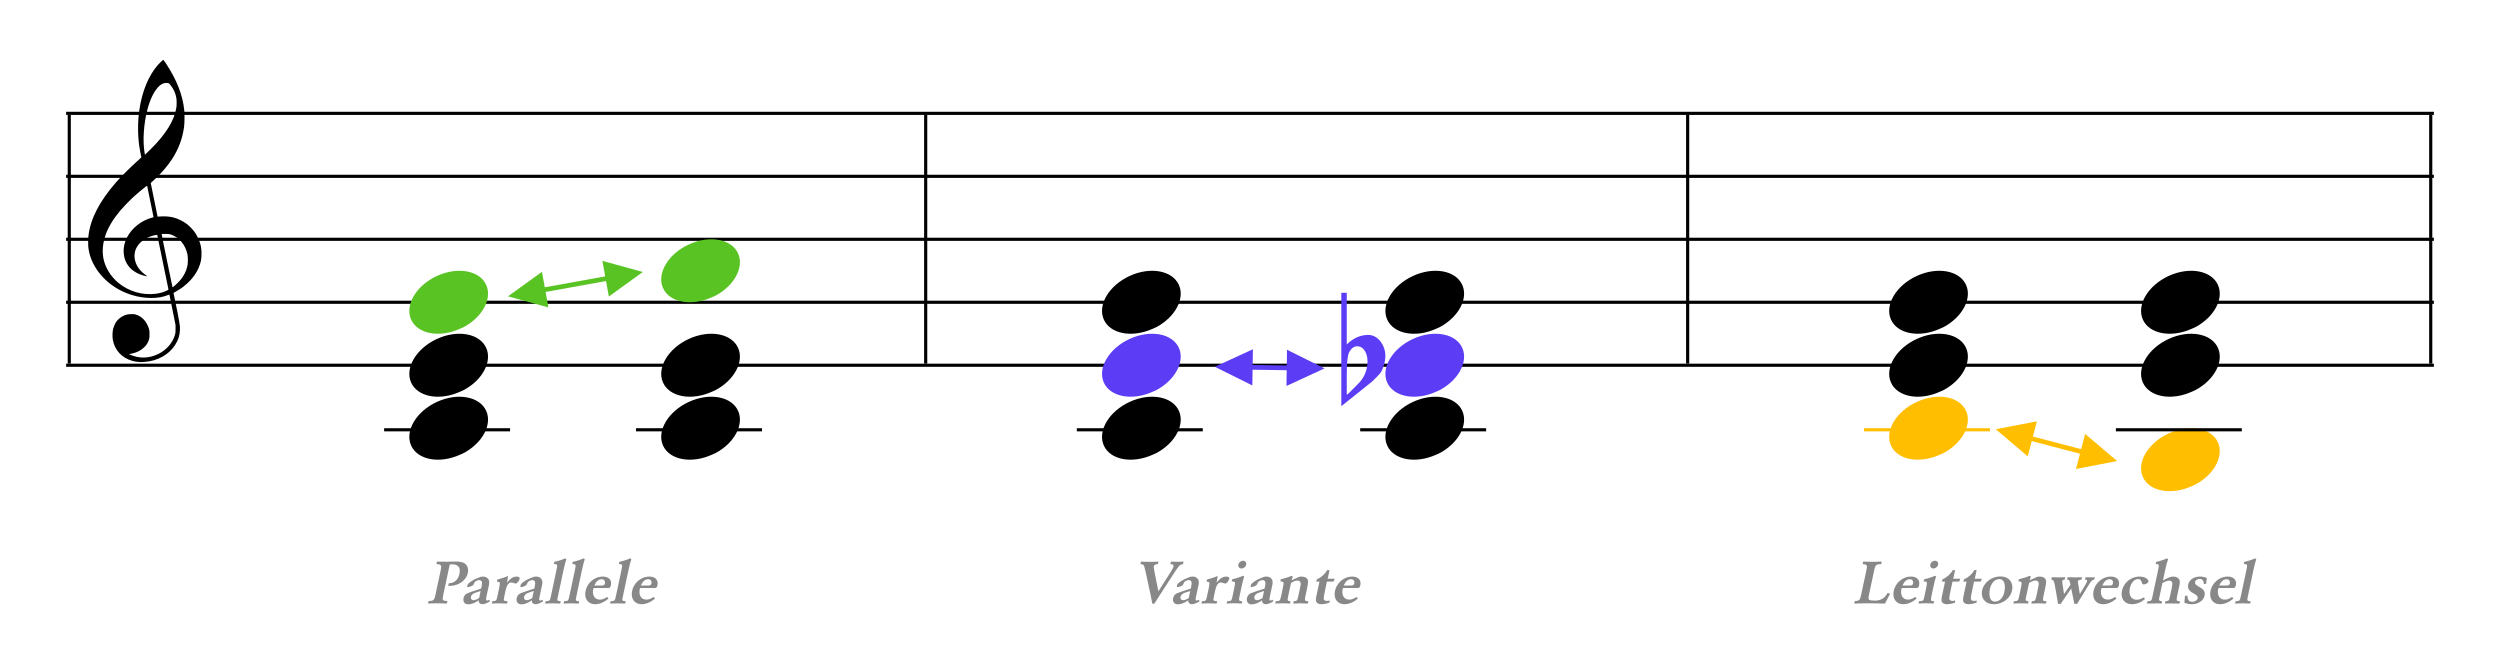 <?xml version="1.0" encoding="UTF-8"?>
<svg width="794px" height="210px" viewBox="0 0 794 210" version="1.1" xmlns="http://www.w3.org/2000/svg" xmlns:xlink="http://www.w3.org/1999/xlink">
    <title>c8-neoriemannian</title>
    <g id="c8-neoriemannian" stroke="none" stroke-width="1" fill="none" fill-rule="evenodd">
        <g id="Group" transform="translate(21, 35)" stroke="#000000">
            <line x1="0" y1="1" x2="752" y2="1" id="horizon"></line>
            <line x1="0" y1="21" x2="752" y2="21" id="horizon"></line>
            <line x1="0" y1="41" x2="752" y2="41" id="horizon"></line>
            <line x1="0" y1="61" x2="752" y2="61" id="horizon"></line>
            <line x1="0" y1="81" x2="752" y2="81" id="horizon"></line>
        </g>
        <path d="M44.13,114.97 C43.413,114.917 42.723,114.801 42.072,114.623 C38.7,113.708 36.364,111.166 35.82,107.815 C35.66,106.834 35.713,105.297 35.938,104.421 C36.11,103.749 36.524,102.791 36.859,102.29 C37.423,101.449 38.387,100.654 39.349,100.239 C40.139,99.897 40.565,99.806 41.562,99.771 C42.352,99.742 42.547,99.755 43.004,99.873 C44.994,100.384 46.607,102.09 47.306,104.427 C47.463,104.955 47.477,105.089 47.48,106.127 C47.484,107.113 47.466,107.318 47.342,107.757 C47.067,108.73 46.597,109.515 45.846,110.249 C44.746,111.327 43.457,111.975 41.717,112.326 L40.971,112.478 L41.5,112.709 C44.328,113.952 47.458,113.832 50.377,112.373 C52.931,111.098 54.906,108.79 55.585,106.288 C55.75,105.683 55.76,105.572 55.755,104.421 L55.75,103.197 L54.796,98.465 C54.273,95.862 53.83,93.684 53.813,93.625 C53.784,93.533 53.718,93.546 53.266,93.734 C50.341,94.956 45.915,94.94 41.876,93.694 C36.342,91.988 31.825,88.244 29.471,83.411 C28.737,81.902 28.308,80.459 28.071,78.695 C27.964,77.901 27.981,75.798 28.104,74.799 C28.759,69.453 31.519,64.093 36.721,58.056 C38.34,56.178 41.884,52.662 44.259,50.578 C44.89,50.025 44.917,49.989 44.868,49.81 C44.758,49.395 44.376,47.383 44.259,46.593 C43.712,42.915 43.713,38.644 44.262,34.906 C45.123,29.034 47.143,24.1 50.081,20.692 C50.617,20.068 51.752,19 51.876,19 C51.916,19 52.26,19.471 52.639,20.048 C56.156,25.377 58.017,30.124 58.526,35.056 C58.652,36.289 58.617,39.183 58.46,40.312 C57.944,44.037 56.742,47.27 54.68,50.472 C53.332,52.569 51.301,54.951 49.228,56.872 C48.755,57.311 48.257,57.772 48.122,57.898 L47.876,58.127 L48.962,63.468 L50.047,68.811 L50.584,68.769 C52.096,68.648 53.693,68.736 54.834,69.003 C56.354,69.359 58.064,70.173 59.343,71.146 C60.057,71.69 61.245,72.905 61.746,73.606 C62.945,75.278 63.728,77.271 63.947,79.207 C64.055,80.164 63.991,82.026 63.824,82.801 C63.165,85.866 61.217,88.749 58.248,91.045 C57.514,91.614 56.444,92.3 55.666,92.701 C55.139,92.974 55.093,93.011 55.128,93.153 C55.194,93.423 56.038,97.526 56.354,99.109 C56.519,99.94 56.774,101.317 56.92,102.168 C57.177,103.666 57.185,103.743 57.151,104.711 C57.088,106.551 56.626,107.99 55.582,109.605 C53.594,112.68 50.033,114.641 45.879,114.946 C45.002,115.011 44.719,115.015 44.13,114.97 Z M49.396,93.308 C50.177,93.216 51.167,93.003 51.809,92.787 C52.595,92.524 53.542,92.056 53.505,91.949 C53.487,91.903 52.684,87.985 51.719,83.243 C50.754,78.501 49.949,74.607 49.931,74.587 C49.912,74.568 49.591,74.613 49.219,74.689 C46.486,75.242 44.243,76.81 43.261,78.853 C42.951,79.497 42.833,79.918 42.753,80.654 C42.583,82.218 43.086,83.936 44.116,85.298 C44.714,86.092 45.627,86.941 46.465,87.485 C46.786,87.693 46.847,87.795 46.622,87.746 C46.544,87.73 46.269,87.671 46.011,87.616 C43.985,87.178 42.025,86.032 40.914,84.638 C39.938,83.411 39.443,82.136 39.302,80.478 C39.121,78.366 39.674,76.329 40.969,74.332 C41.805,73.043 43.248,71.638 44.694,70.709 C45.741,70.034 47.328,69.346 48.409,69.098 C48.607,69.053 48.769,68.995 48.769,68.97 C48.769,68.901 46.765,59.099 46.732,59.005 C46.684,58.868 43.968,61.096 42.138,62.771 C41.129,63.696 38.983,65.931 38.203,66.869 C35.85,69.698 34.33,72.244 33.48,74.773 C32.625,77.323 32.413,79.778 32.85,82.101 C33.381,84.925 35.203,87.88 37.639,89.87 C40.947,92.572 45.161,93.804 49.396,93.308 Z M55.604,90.623 C57.86,88.686 59.194,86.483 59.588,84.05 C59.72,83.235 59.686,81.516 59.524,80.756 C58.864,77.676 56.849,75.299 54.193,74.466 C53.67,74.302 53.549,74.289 52.518,74.287 C51.864,74.287 51.384,74.311 51.351,74.35 C51.318,74.387 51.993,77.77 53.041,82.817 C54,87.438 54.785,91.228 54.787,91.239 C54.793,91.291 55.068,91.083 55.604,90.623 Z M48.227,47.013 C52.767,42.468 55.45,38.042 56.01,34.17 C56.135,33.299 56.134,31.877 56.005,31.102 C55.747,29.556 55.117,28.198 54.045,26.889 C53.619,26.37 53.555,26.342 52.75,26.344 C51.864,26.345 51.057,26.767 50.221,27.664 C48.835,29.147 47.677,31.572 46.823,34.766 C45.637,39.212 45.272,44.774 45.923,48.542 L46.025,49.137 L46.66,48.542 C47.009,48.214 47.713,47.526 48.227,47.013 Z" id="G-Clef" fill="#000000"></path>
        <path d="M137.586,108.185 C131.757,111.368 128.652,117.129 130.563,121.463 C132.6,126.087 139.603,127.391 146.192,124.376 C152.783,121.361 156.477,115.16 154.44,110.537 C152.402,105.913 145.399,104.609 138.81,107.624 C138.398,107.813 137.974,107.972 137.586,108.185 Z" id="Path" fill="#000000" transform="translate(142.5, 116) rotate(-180) translate(-142.5, -116) "></path>
        <path d="M137.586,128.185 C131.757,131.368 128.652,137.129 130.563,141.463 C132.6,146.087 139.603,147.391 146.192,144.376 C152.783,141.361 156.477,135.16 154.44,130.537 C152.402,125.913 145.399,124.609 138.81,127.624 C138.398,127.813 137.974,127.972 137.586,128.185 Z" id="Path" fill="#000000" transform="translate(142.5, 136) rotate(-180) translate(-142.5, -136) "></path>
        <rect id="Rectangle" fill="#000000" x="122" y="136" width="40" height="1"></rect>
        <path d="M137.586,88.185 C131.757,91.368 128.652,97.129 130.563,101.463 C132.6,106.087 139.603,107.391 146.192,104.376 C152.783,101.361 156.477,95.16 154.44,90.537 C152.402,85.913 145.399,84.609 138.81,87.624 C138.398,87.813 137.974,87.972 137.586,88.185 Z" id="Path" fill="#58C322" transform="translate(142.5, 96) rotate(-180) translate(-142.5, -96) "></path>
        <path d="M217.586,108.185 C211.757,111.368 208.652,117.129 210.563,121.463 C212.6,126.087 219.603,127.391 226.192,124.376 C232.783,121.361 236.477,115.16 234.44,110.537 C232.402,105.913 225.399,104.609 218.81,107.624 C218.398,107.813 217.974,107.972 217.586,108.185 Z" id="Path" fill="#000000" transform="translate(222.5, 116) rotate(-180) translate(-222.5, -116) "></path>
        <path d="M217.586,128.185 C211.757,131.368 208.652,137.129 210.563,141.463 C212.6,146.087 219.603,147.391 226.192,144.376 C232.783,141.361 236.477,135.16 234.44,130.537 C232.402,125.913 225.399,124.609 218.81,127.624 C218.398,127.813 217.974,127.972 217.586,128.185 Z" id="Path" fill="#000000" transform="translate(222.5, 136) rotate(-180) translate(-222.5, -136) "></path>
        <rect id="Rectangle" fill="#000000" x="202" y="136" width="40" height="1"></rect>
        <path d="M217.586,78.185 C211.757,81.368 208.652,87.129 210.563,91.463 C212.6,96.087 219.603,97.391 226.192,94.376 C232.783,91.361 236.477,85.16 234.44,80.537 C232.402,75.913 225.399,74.609 218.81,77.624 C218.398,77.813 217.974,77.972 217.586,78.185 Z" id="Path" fill="#58C322" transform="translate(222.5, 86) rotate(-180) translate(-222.5, -86) "></path>
        <path d="M357.586,108.185 C351.757,111.368 348.652,117.129 350.563,121.463 C352.6,126.087 359.603,127.391 366.192,124.376 C372.783,121.361 376.477,115.16 374.44,110.537 C372.402,105.913 365.399,104.609 358.81,107.624 C358.398,107.813 357.974,107.972 357.586,108.185 Z" id="Path" fill="#5C3DF5" transform="translate(362.5, 116) rotate(-180) translate(-362.5, -116) "></path>
        <path d="M357.586,128.185 C351.757,131.368 348.652,137.129 350.563,141.463 C352.6,146.087 359.603,147.391 366.192,144.376 C372.783,141.361 376.477,135.16 374.44,130.537 C372.402,125.913 365.399,124.609 358.81,127.624 C358.398,127.813 357.974,127.972 357.586,128.185 Z" id="Path" fill="#000000" transform="translate(362.5, 136) rotate(-180) translate(-362.5, -136) "></path>
        <rect id="Rectangle" fill="#000000" x="342" y="136" width="40" height="1"></rect>
        <path d="M357.586,88.185 C351.757,91.368 348.652,97.129 350.563,101.463 C352.6,106.087 359.603,107.391 366.192,104.376 C372.783,101.361 376.477,95.16 374.44,90.537 C372.402,85.913 365.399,84.609 358.81,87.624 C358.398,87.813 357.974,87.972 357.586,88.185 Z" id="Path" fill="#000000" transform="translate(362.5, 96) rotate(-180) translate(-362.5, -96) "></path>
        <path d="M447.586,108.185 C441.757,111.368 438.652,117.129 440.563,121.463 C442.6,126.087 449.603,127.391 456.192,124.376 C462.783,121.361 466.477,115.16 464.44,110.537 C462.402,105.913 455.399,104.609 448.81,107.624 C448.398,107.813 447.974,107.972 447.586,108.185 Z" id="Path" fill="#5C3DF5" transform="translate(452.5, 116) rotate(-180) translate(-452.5, -116) "></path>
        <path d="M447.586,128.185 C441.757,131.368 438.652,137.129 440.563,141.463 C442.6,146.087 449.603,147.391 456.192,144.376 C462.783,141.361 466.477,135.16 464.44,130.537 C462.402,125.913 455.399,124.609 448.81,127.624 C448.398,127.813 447.974,127.972 447.586,128.185 Z" id="Path" fill="#000000" transform="translate(452.5, 136) rotate(-180) translate(-452.5, -136) "></path>
        <rect id="Rectangle" fill="#000000" x="432" y="136" width="40" height="1"></rect>
        <path d="M447.586,88.185 C441.757,91.368 438.652,97.129 440.563,101.463 C442.6,106.087 449.603,107.391 456.192,104.376 C462.783,101.361 466.477,95.16 464.44,90.537 C462.402,85.913 455.399,84.609 448.81,87.624 C448.398,87.813 447.974,87.972 447.586,88.185 Z" id="Path" fill="#000000" transform="translate(452.5, 96) rotate(-180) translate(-452.5, -96) "></path>
        <g id="flat" transform="translate(426, 93)" fill="#5C3DF5" fill-rule="nonzero">
            <path d="M1.733,11.772 C1.733,11.772 1.733,13.314 1.733,16.4 C3.732,14.423 5.976,13.411 8.464,13.362 C10.019,13.362 11.352,14.062 12.463,15.46 C13.44,16.762 13.951,18.208 13.996,19.8 C14.04,21.053 13.751,22.499 13.129,24.139 C12.907,24.814 12.418,25.537 11.663,26.308 C11.085,26.888 10.486,27.49 9.863,28.117 C6.576,30.72 3.288,33.348 0,36 L0,0 L1.733,0 L1.733,11.772 Z M7.131,17.991 C6.598,17.316 5.91,16.979 5.065,16.979 C3.999,16.979 3.133,17.629 2.466,18.931 C1.977,19.944 1.733,22.331 1.733,26.091 L1.733,32.312 C1.777,32.504 3.022,31.323 5.465,28.767 C6.798,27.418 7.665,25.826 8.064,23.994 C8.242,23.271 8.331,22.548 8.331,21.824 C8.331,20.233 7.931,18.956 7.131,17.991"></path>
        </g>
        <path d="M607.586,108.185 C601.757,111.368 598.652,117.129 600.563,121.463 C602.6,126.087 609.603,127.391 616.192,124.376 C622.783,121.361 626.477,115.16 624.44,110.537 C622.402,105.913 615.399,104.609 608.81,107.624 C608.398,107.813 607.974,107.972 607.586,108.185 Z" id="Path" fill="#000000" transform="translate(612.5, 116) rotate(-180) translate(-612.5, -116) "></path>
        <path d="M607.586,128.185 C601.757,131.368 598.652,137.129 600.563,141.463 C602.6,146.087 609.603,147.391 616.192,144.376 C622.783,141.361 626.477,135.16 624.44,130.537 C622.402,125.913 615.399,124.609 608.81,127.624 C608.398,127.813 607.974,127.972 607.586,128.185 Z" id="Path" fill="#FFBF00" transform="translate(612.5, 136) rotate(-180) translate(-612.5, -136) "></path>
        <rect id="Rectangle" fill="#FFBF00" x="592" y="136" width="40" height="1"></rect>
        <path d="M607.586,88.185 C601.757,91.368 598.652,97.129 600.563,101.463 C602.6,106.087 609.603,107.391 616.192,104.376 C622.783,101.361 626.477,95.16 624.44,90.537 C622.402,85.913 615.399,84.609 608.81,87.624 C608.398,87.813 607.974,87.972 607.586,88.185 Z" id="Path" fill="#000000" transform="translate(612.5, 96) rotate(-180) translate(-612.5, -96) "></path>
        <path d="M687.586,108.185 C681.757,111.368 678.652,117.129 680.563,121.463 C682.6,126.087 689.603,127.391 696.192,124.376 C702.783,121.361 706.477,115.16 704.44,110.537 C702.402,105.913 695.399,104.609 688.81,107.624 C688.398,107.813 687.974,107.972 687.586,108.185 Z" id="Path" fill="#000000" transform="translate(692.5, 116) rotate(-180) translate(-692.5, -116) "></path>
        <path d="M687.586,138.185 C681.757,141.368 678.652,147.129 680.563,151.463 C682.6,156.087 689.603,157.391 696.192,154.376 C702.783,151.361 706.477,145.16 704.44,140.537 C702.402,135.913 695.399,134.609 688.81,137.624 C688.398,137.813 687.974,137.972 687.586,138.185 Z" id="Path" fill="#FFBF00" transform="translate(692.5, 146) rotate(-180) translate(-692.5, -146) "></path>
        <rect id="Rectangle" fill="#000000" x="672" y="136" width="40" height="1"></rect>
        <path d="M687.586,88.185 C681.757,91.368 678.652,97.129 680.563,101.463 C682.6,106.087 689.603,107.391 696.192,104.376 C702.783,101.361 706.477,95.16 704.44,90.537 C702.402,85.913 695.399,84.609 688.81,87.624 C688.398,87.813 687.974,87.972 687.586,88.185 Z" id="Path" fill="#000000" transform="translate(692.5, 96) rotate(-180) translate(-692.5, -96) "></path>
        <line x1="22" y1="36.5" x2="22" y2="115.5" id="Path-29" stroke="#000000" stroke-linejoin="bevel"></line>
        <path id="Line" d="M191.325,82.857 L204.156,86.381 L193.37,94.174 L192.48,89.253 L173.286,92.722 L174.175,97.643 L161.344,94.119 L172.13,86.326 L173.019,91.246 L192.213,87.777 L191.325,82.857 Z" fill="#58C322" fill-rule="nonzero"></path>
        <path id="Line" d="M397.918,110.92 L397.843,115.919 L408.679,116.08 L408.754,111.082 L420.667,117.01 L408.582,122.58 L408.656,117.58 L397.82,117.419 L397.746,122.418 L385.833,116.49 L397.918,110.92 Z" fill="#5C3DF5" fill-rule="nonzero"></path>
        <path id="Line" d="M646.92,133.807 L645.653,138.644 L660.976,142.654 L662.242,137.818 L672.395,146.419 L659.33,148.943 L660.596,144.105 L645.273,140.095 L644.008,144.932 L633.855,136.331 L646.92,133.807 Z" fill="#FFBF00" fill-rule="nonzero"></path>
        <line x1="294" y1="36.5" x2="294" y2="115.5" id="Path-29" stroke="#000000" stroke-linejoin="bevel"></line>
        <line x1="536" y1="36.5" x2="536" y2="115.5" id="Path-29" stroke="#000000" stroke-linejoin="bevel"></line>
        <line x1="772" y1="36.5" x2="772" y2="115.5" id="Path-29" stroke="#000000" stroke-linejoin="bevel"></line>
        <g id="Degree" transform="translate(111, 171)" fill="#888888">
            <path d="M30.909,20.698 L31.089,19.878 L30.769,19.878 C29.969,19.878 29.589,19.638 29.589,19.098 C29.589,18.918 29.689,18.398 29.829,17.678 L31.569,9.538 C31.609,9.298 31.689,8.978 31.869,8.258 C32.149,8.238 32.369,8.238 32.609,8.238 C34.229,8.238 35.029,8.938 35.029,10.338 C35.029,11.518 34.529,12.738 33.769,13.418 C33.169,13.958 32.509,14.218 31.529,14.258 L31.349,15.058 C31.529,15.078 31.609,15.078 31.749,15.078 C35.029,15.078 37.669,12.858 37.669,10.098 C37.669,9.118 37.229,8.318 36.449,7.858 C35.829,7.498 34.949,7.338 33.569,7.338 C33.209,7.338 32.949,7.338 32.669,7.358 C31.804,7.387 31.573,7.395 31.227,7.397 L30.548,7.397 C30.386,7.395 30.114,7.39 29.389,7.378 L28.707,7.377 C28.349,7.375 28.136,7.371 27.789,7.358 L27.609,8.178 L27.869,8.178 C28.709,8.178 29.129,8.438 29.129,8.978 C29.129,9.178 29.049,9.698 28.909,10.378 L27.349,17.678 C26.989,19.538 26.729,19.838 25.369,19.878 L25.129,19.878 L24.949,20.698 C25.949,20.638 26.589,20.618 27.769,20.618 C29.029,20.618 29.769,20.638 30.909,20.698 Z M37.769,20.938 C38.729,20.938 39.789,20.518 41.029,19.658 L41.03,19.856 C41.032,20.006 41.039,20.033 41.069,20.138 C41.189,20.598 41.629,20.898 42.189,20.898 C42.849,20.898 43.569,20.618 44.609,19.978 L44.349,19.458 C43.969,19.678 43.809,19.738 43.689,19.738 C43.469,19.738 43.369,19.598 43.369,19.338 C43.369,19.178 43.409,18.898 43.449,18.658 L43.789,17.098 C44.369,14.498 44.369,14.498 44.369,13.838 C44.369,12.858 43.529,12.118 42.429,12.118 C42.249,12.118 41.989,12.138 41.709,12.178 L40.169,12.798 C39.469,13.078 38.349,13.778 37.869,14.238 C37.549,14.538 37.389,14.878 37.389,15.218 C37.389,15.378 37.469,15.478 37.589,15.478 C37.849,15.478 38.609,15.238 38.989,15.038 C39.229,14.918 39.329,14.798 39.489,14.418 C39.669,13.978 39.789,13.798 40.029,13.638 C40.449,13.378 40.869,13.238 41.249,13.238 C41.729,13.238 42.089,13.638 42.089,14.138 C42.089,14.398 42.029,14.938 41.949,15.298 L41.809,15.938 L38.989,16.858 C37.709,17.258 37.169,17.498 36.809,17.858 C36.409,18.258 36.169,18.818 36.169,19.438 C36.169,20.378 36.769,20.938 37.769,20.938 Z M39.389,19.618 C38.869,19.618 38.549,19.318 38.549,18.818 C38.549,18.018 39.149,17.458 40.449,17.078 C40.729,16.998 41.009,16.918 41.089,16.878 L41.649,16.698 L41.249,18.558 L41.209,18.758 L41.189,18.918 C40.369,19.438 39.889,19.618 39.389,19.618 Z M50.029,20.698 L50.209,19.918 L49.949,19.918 C49.269,19.918 49.009,19.778 49.009,19.378 L49.01,19.301 C49.013,19.122 49.038,19.006 49.249,18.018 L49.529,16.698 C49.929,14.838 50.509,13.998 51.389,13.998 C51.629,13.998 51.909,14.058 52.229,14.178 C52.469,14.278 52.669,14.338 52.809,14.338 C53.249,14.338 54.049,13.258 54.049,12.658 C54.049,12.338 53.669,12.118 53.089,12.118 C52.029,12.118 51.129,12.678 50.029,14.018 C50.229,12.998 50.309,12.538 50.369,12.018 L50.249,11.978 C49.469,12.338 48.409,12.678 46.969,13.058 L46.829,13.758 L46.969,13.758 C47.529,13.758 47.769,13.918 47.769,14.298 C47.769,14.498 47.669,15.078 47.549,15.698 L47.049,18.018 C46.689,19.778 46.629,19.878 45.629,19.918 L45.369,19.918 L45.209,20.698 C46.049,20.638 46.549,20.618 47.489,20.618 C48.489,20.618 49.069,20.638 50.029,20.698 Z M54.65,20.938 C55.61,20.938 56.67,20.518 57.91,19.658 C57.91,19.998 57.91,19.998 57.95,20.138 C58.07,20.598 58.51,20.898 59.07,20.898 C59.73,20.898 60.45,20.618 61.49,19.978 L61.23,19.458 C60.85,19.678 60.69,19.738 60.57,19.738 C60.35,19.738 60.25,19.598 60.25,19.338 C60.25,19.178 60.29,18.898 60.33,18.658 L60.67,17.098 C61.25,14.498 61.25,14.498 61.25,13.838 C61.25,12.858 60.41,12.118 59.31,12.118 C59.13,12.118 58.87,12.138 58.59,12.178 L57.05,12.798 C56.35,13.078 55.23,13.778 54.75,14.238 C54.43,14.538 54.27,14.878 54.27,15.218 C54.27,15.378 54.35,15.478 54.47,15.478 C54.73,15.478 55.49,15.238 55.87,15.038 C56.11,14.918 56.21,14.798 56.37,14.418 C56.55,13.978 56.67,13.798 56.91,13.638 C57.33,13.378 57.75,13.238 58.13,13.238 C58.61,13.238 58.97,13.638 58.97,14.138 C58.97,14.398 58.91,14.938 58.83,15.298 L58.69,15.938 L55.87,16.858 C54.59,17.258 54.05,17.498 53.69,17.858 C53.29,18.258 53.05,18.818 53.05,19.438 C53.05,20.378 53.65,20.938 54.65,20.938 Z M56.27,19.618 C55.75,19.618 55.43,19.318 55.43,18.818 C55.43,18.018 56.03,17.458 57.33,17.078 C57.61,16.998 57.89,16.918 57.97,16.878 L58.53,16.698 L58.13,18.558 L58.09,18.758 L58.07,18.918 C57.25,19.438 56.77,19.618 56.27,19.618 Z M66.93,20.698 L67.09,19.938 L66.87,19.938 C66.27,19.938 66.03,19.798 66.03,19.418 C66.03,19.178 66.03,19.158 66.27,18.058 L67.95,10.138 C68.31,8.498 68.59,7.398 68.87,6.598 L68.51,6.338 C67.67,6.738 65.67,7.378 65.03,7.438 L64.93,8.138 C65.75,8.138 65.95,8.258 65.95,8.698 C65.95,8.958 65.89,9.358 65.65,10.438 L64.03,18.058 C63.67,19.798 63.61,19.878 62.53,19.938 L62.29,19.938 L62.13,20.698 C63.13,20.638 63.75,20.618 64.53,20.618 C65.31,20.618 65.95,20.638 66.93,20.698 Z M72.79,20.698 L72.95,19.938 L72.73,19.938 C72.13,19.938 71.89,19.798 71.89,19.418 L71.891,19.34 C71.893,19.158 71.918,19.028 72.13,18.058 L73.81,10.138 C74.17,8.498 74.45,7.398 74.73,6.598 L74.37,6.338 C73.53,6.738 71.53,7.378 70.89,7.438 L70.79,8.138 C71.61,8.138 71.81,8.258 71.81,8.698 C71.81,8.958 71.75,9.358 71.51,10.438 L69.89,18.058 C69.53,19.798 69.47,19.878 68.39,19.938 L68.15,19.938 L67.99,20.698 C68.99,20.638 69.61,20.618 70.39,20.618 C71.17,20.618 71.81,20.638 72.79,20.698 Z M77.99,20.898 C79.45,20.898 80.93,20.258 82.23,19.098 L81.85,18.578 C80.89,19.198 80.23,19.438 79.53,19.438 C78.15,19.438 77.31,18.498 77.31,16.978 C77.31,16.518 77.39,16.058 77.51,15.758 L81.97,15.758 C82.45,15.758 82.59,15.718 82.73,15.558 C82.95,15.318 83.09,14.778 83.09,14.238 C83.09,12.938 82.07,12.118 80.45,12.118 C77.45,12.118 74.87,14.738 74.87,17.758 C74.87,19.638 76.13,20.898 77.99,20.898 Z M80.23,14.958 L77.75,14.958 C78.35,13.618 79.11,12.958 80.09,12.958 C80.75,12.958 81.15,13.338 81.15,13.978 C81.15,14.658 80.87,14.958 80.23,14.958 Z M87.571,20.698 L87.731,19.938 L87.511,19.938 C86.911,19.938 86.671,19.798 86.671,19.418 C86.671,19.178 86.671,19.158 86.911,18.058 L88.591,10.138 C88.951,8.498 89.231,7.398 89.511,6.598 L89.151,6.338 C88.311,6.738 86.311,7.378 85.671,7.438 L85.571,8.138 C86.391,8.138 86.591,8.258 86.591,8.698 C86.591,8.958 86.531,9.358 86.291,10.438 L84.671,18.058 C84.311,19.798 84.251,19.878 83.171,19.938 L82.931,19.938 L82.771,20.698 C83.771,20.638 84.391,20.618 85.171,20.618 C85.951,20.618 86.591,20.638 87.571,20.698 Z M92.771,20.898 C94.231,20.898 95.711,20.258 97.011,19.098 L96.631,18.578 C95.671,19.198 95.011,19.438 94.311,19.438 C92.931,19.438 92.091,18.498 92.091,16.978 C92.091,16.518 92.171,16.058 92.291,15.758 L96.751,15.758 C97.231,15.758 97.371,15.718 97.511,15.558 C97.731,15.318 97.871,14.778 97.871,14.238 C97.871,12.938 96.851,12.118 95.231,12.118 C92.231,12.118 89.651,14.738 89.651,17.758 C89.651,19.638 90.911,20.898 92.771,20.898 Z M95.011,14.958 L92.531,14.958 C93.131,13.618 93.891,12.958 94.871,12.958 C95.531,12.958 95.931,13.338 95.931,13.978 C95.931,14.658 95.651,14.958 95.011,14.958 Z"></path>
        </g>
        <g id="Degree" transform="translate(335, 171)" fill="#888888">
            <path d="M31.639,20.718 L31.719,20.598 C32.519,19.298 32.819,18.818 33.419,17.898 L37.479,11.638 C39.519,8.478 39.619,8.378 40.719,8.158 L40.899,7.358 C40.099,7.418 39.619,7.438 38.919,7.438 C38.239,7.438 37.739,7.418 36.899,7.358 L36.719,8.158 C37.479,8.198 37.719,8.358 37.719,8.778 C37.719,9.058 37.419,9.698 36.959,10.418 L32.899,16.818 L31.579,10.158 C31.499,9.778 31.439,9.318 31.439,9.098 C31.439,8.478 31.819,8.198 32.739,8.158 L32.899,7.358 C31.959,7.418 31.199,7.438 29.739,7.438 C28.619,7.438 28.099,7.418 27.379,7.358 L27.199,8.158 C28.159,8.198 28.359,8.438 28.619,9.678 C28.659,9.838 28.739,10.238 28.879,10.818 C28.919,10.998 28.959,11.138 28.979,11.238 L30.419,17.878 C30.719,19.318 30.839,19.898 30.979,20.718 L31.639,20.718 Z M39.139,20.938 C40.099,20.938 41.159,20.518 42.399,19.658 L42.4,19.856 C42.402,20.006 42.409,20.033 42.439,20.138 C42.559,20.598 42.999,20.898 43.559,20.898 C44.219,20.898 44.939,20.618 45.979,19.978 L45.719,19.458 C45.339,19.678 45.179,19.738 45.059,19.738 C44.839,19.738 44.739,19.598 44.739,19.338 C44.739,19.178 44.779,18.898 44.819,18.658 L45.159,17.098 C45.739,14.498 45.739,14.498 45.739,13.838 C45.739,12.858 44.899,12.118 43.799,12.118 C43.619,12.118 43.359,12.138 43.079,12.178 L41.539,12.798 C40.839,13.078 39.719,13.778 39.239,14.238 C38.919,14.538 38.759,14.878 38.759,15.218 C38.759,15.378 38.839,15.478 38.959,15.478 C39.219,15.478 39.979,15.238 40.359,15.038 C40.599,14.918 40.699,14.798 40.859,14.418 C41.039,13.978 41.159,13.798 41.399,13.638 C41.819,13.378 42.239,13.238 42.619,13.238 C43.099,13.238 43.459,13.638 43.459,14.138 C43.459,14.398 43.399,14.938 43.319,15.298 L43.179,15.938 L40.359,16.858 C39.079,17.258 38.539,17.498 38.179,17.858 C37.779,18.258 37.539,18.818 37.539,19.438 C37.539,20.378 38.139,20.938 39.139,20.938 Z M40.759,19.618 C40.239,19.618 39.919,19.318 39.919,18.818 C39.919,18.018 40.519,17.458 41.819,17.078 C42.099,16.998 42.379,16.918 42.459,16.878 L43.019,16.698 L42.619,18.558 L42.579,18.758 L42.559,18.918 C41.739,19.438 41.259,19.618 40.759,19.618 Z M51.4,20.698 L51.58,19.918 L51.319,19.918 C50.639,19.918 50.38,19.778 50.38,19.378 L50.38,19.301 C50.383,19.122 50.408,19.006 50.62,18.018 L50.9,16.698 C51.3,14.838 51.88,13.998 52.76,13.998 C52.999,13.998 53.279,14.058 53.599,14.178 C53.84,14.278 54.039,14.338 54.179,14.338 C54.62,14.338 55.419,13.258 55.419,12.658 C55.419,12.338 55.039,12.118 54.459,12.118 C53.4,12.118 52.499,12.678 51.4,14.018 C51.599,12.998 51.679,12.538 51.739,12.018 L51.62,11.978 C50.84,12.338 49.779,12.678 48.34,13.058 L48.2,13.758 L48.34,13.758 C48.9,13.758 49.139,13.918 49.139,14.298 C49.139,14.498 49.039,15.078 48.919,15.698 L48.419,18.018 C48.059,19.778 47.999,19.878 46.999,19.918 L46.739,19.918 L46.58,20.698 C47.419,20.638 47.919,20.618 48.859,20.618 C49.859,20.618 50.44,20.638 51.4,20.698 Z M59.26,9.558 C60.08,9.558 60.82,8.838 60.82,8.058 C60.82,7.498 60.4,7.078 59.82,7.078 C59.02,7.078 58.28,7.798 58.28,8.578 C58.28,9.138 58.7,9.558 59.26,9.558 Z M59.38,20.698 L59.54,19.938 L59.36,19.938 C58.76,19.938 58.52,19.798 58.52,19.418 C58.52,19.178 58.56,18.878 58.74,18.058 L59.44,14.778 C59.72,13.498 59.9,12.818 60.16,12.118 L59.8,11.858 C58.98,12.258 57.32,12.798 56.34,12.978 L56.2,13.678 L56.3,13.678 C57.02,13.678 57.24,13.798 57.24,14.238 C57.24,14.518 57.16,15.018 56.96,15.938 L56.52,18.058 C56.16,19.798 56.1,19.878 55,19.938 L54.74,19.938 L54.58,20.698 C55.5,20.618 56.08,20.598 56.88,20.598 C57.68,20.598 58.34,20.618 59.38,20.698 Z M62.58,20.938 C63.54,20.938 64.6,20.518 65.84,19.658 L65.841,19.856 C65.843,20.006 65.85,20.033 65.88,20.138 C66,20.598 66.44,20.898 67,20.898 C67.66,20.898 68.38,20.618 69.42,19.978 L69.16,19.458 C68.78,19.678 68.62,19.738 68.5,19.738 C68.28,19.738 68.18,19.598 68.18,19.338 C68.18,19.178 68.22,18.898 68.26,18.658 L68.6,17.098 C69.18,14.498 69.18,14.498 69.18,13.838 C69.18,12.858 68.34,12.118 67.24,12.118 C67.06,12.118 66.8,12.138 66.52,12.178 L64.98,12.798 C64.28,13.078 63.16,13.778 62.68,14.238 C62.36,14.538 62.2,14.878 62.2,15.218 C62.2,15.378 62.28,15.478 62.4,15.478 C62.66,15.478 63.42,15.238 63.8,15.038 C64.04,14.918 64.14,14.798 64.3,14.418 C64.48,13.978 64.6,13.798 64.84,13.638 C65.26,13.378 65.68,13.238 66.06,13.238 C66.54,13.238 66.9,13.638 66.9,14.138 C66.9,14.398 66.84,14.938 66.76,15.298 L66.62,15.938 L63.8,16.858 C62.52,17.258 61.98,17.498 61.62,17.858 C61.22,18.258 60.98,18.818 60.98,19.438 C60.98,20.378 61.58,20.938 62.58,20.938 Z M64.2,19.618 C63.68,19.618 63.36,19.318 63.36,18.818 C63.36,18.018 63.96,17.458 65.26,17.078 C65.54,16.998 65.82,16.918 65.9,16.878 L66.46,16.698 L66.06,18.558 L66.02,18.758 L66,18.918 C65.18,19.438 64.7,19.618 64.2,19.618 Z M80.38,20.698 L80.54,19.938 L80.38,19.938 C79.7,19.938 79.44,19.798 79.44,19.398 C79.44,19.158 79.48,18.918 79.66,18.058 L80.2,15.498 C80.34,14.918 80.44,14.058 80.44,13.678 C80.44,12.758 79.6,12.118 78.36,12.118 C77.7,12.118 77.5,12.198 75.56,13.138 C75.44,13.178 75.36,13.218 75.2,13.318 C75.36,12.738 75.4,12.638 75.58,12.138 L75.22,11.878 C74.5,12.218 72.88,12.738 71.78,12.978 L71.64,13.678 L71.74,13.678 C72.44,13.678 72.66,13.798 72.66,14.238 C72.66,14.538 72.58,14.998 72.4,15.898 L71.94,18.058 C71.58,19.798 71.5,19.878 70.42,19.938 L70.2,19.938 L70.04,20.698 C70.84,20.638 71.34,20.618 72.34,20.618 C73.34,20.618 73.84,20.638 74.7,20.698 L74.86,19.938 L74.78,19.938 C74.18,19.938 73.94,19.798 73.94,19.418 L73.941,19.347 C73.944,19.182 73.968,19.063 74.18,18.058 L75.02,14.158 C75.84,13.618 76.48,13.378 77.16,13.378 C77.72,13.378 78.1,13.758 78.1,14.338 C78.1,14.578 78.04,15.038 77.94,15.478 L77.4,18.058 C77.04,19.778 76.96,19.878 76.02,19.938 L75.9,19.938 L75.74,20.698 C76.76,20.638 77.3,20.618 78.04,20.618 C78.78,20.618 79.34,20.638 80.38,20.698 Z M84.721,20.898 C85.38,20.898 86.1,20.778 86.781,20.538 C86.941,20.498 87.04,20.458 87.081,20.458 C87.1,20.438 87.16,20.418 87.221,20.418 L87.281,19.698 C86.9,19.818 86.701,19.858 86.421,19.858 C85.74,19.858 85.4,19.578 85.4,19.018 C85.4,18.718 85.54,17.878 85.781,16.778 L86.421,13.718 L88.52,13.718 L88.921,12.798 L86.66,12.798 L87.26,10.098 L86.54,10.038 C85.781,11.378 84.581,12.438 83.281,12.958 L83.001,13.718 L84.061,13.718 L83.121,18.138 C82.96,18.898 82.921,19.178 82.921,19.478 C82.921,20.398 83.561,20.898 84.721,20.898 Z M92.001,20.898 C93.461,20.898 94.941,20.258 96.241,19.098 L95.861,18.578 C94.901,19.198 94.241,19.438 93.541,19.438 C92.161,19.438 91.321,18.498 91.321,16.978 C91.321,16.518 91.401,16.058 91.521,15.758 L95.981,15.758 C96.461,15.758 96.601,15.718 96.741,15.558 C96.961,15.318 97.101,14.778 97.101,14.238 C97.101,12.938 96.081,12.118 94.461,12.118 C91.461,12.118 88.881,14.738 88.881,17.758 C88.881,19.638 90.141,20.898 92.001,20.898 Z M94.241,14.958 L91.761,14.958 C92.361,13.618 93.121,12.958 94.101,12.958 C94.761,12.958 95.161,13.338 95.161,13.978 C95.161,14.658 94.881,14.958 94.241,14.958 Z"></path>
        </g>
        <g id="Degree" transform="translate(582, 171)" fill="#888888">
            <path d="M16.668,20.698 L18.288,17.558 L17.488,17.338 C16.928,18.318 16.548,18.758 15.888,19.138 C15.168,19.578 14.428,19.758 13.468,19.758 C12.568,19.758 11.848,19.658 11.628,19.478 C11.508,19.378 11.448,19.238 11.448,19.018 C11.448,18.698 11.528,18.178 11.688,17.378 L13.188,10.378 C13.548,8.518 13.808,8.218 15.168,8.178 L15.468,8.178 L15.628,7.358 C14.568,7.418 13.948,7.438 12.828,7.438 C11.648,7.438 10.928,7.418 9.748,7.358 L9.568,8.178 L9.768,8.178 C10.528,8.178 10.948,8.438 10.948,8.938 C10.948,9.098 10.848,9.758 10.708,10.378 L9.148,17.678 C8.788,19.538 8.548,19.838 7.288,19.878 L7.088,19.878 L6.908,20.698 C8.348,20.638 9.188,20.618 11.128,20.618 C13.588,20.618 14.588,20.638 16.668,20.698 Z M22.468,20.898 C23.928,20.898 25.409,20.258 26.709,19.098 L26.328,18.578 C25.369,19.198 24.709,19.438 24.009,19.438 C22.628,19.438 21.788,18.498 21.788,16.978 C21.788,16.518 21.869,16.058 21.988,15.758 L26.448,15.758 C26.928,15.758 27.069,15.718 27.209,15.558 C27.428,15.318 27.569,14.778 27.569,14.238 C27.569,12.938 26.549,12.118 24.928,12.118 C21.928,12.118 19.349,14.738 19.349,17.758 C19.349,19.638 20.608,20.898 22.468,20.898 Z M24.709,14.958 L22.229,14.958 C22.828,13.618 23.588,12.958 24.569,12.958 C25.229,12.958 25.628,13.338 25.628,13.978 C25.628,14.658 25.349,14.958 24.709,14.958 Z M32.009,9.558 C32.829,9.558 33.569,8.838 33.569,8.058 C33.569,7.498 33.149,7.078 32.569,7.078 C31.769,7.078 31.029,7.798 31.029,8.578 C31.029,9.138 31.449,9.558 32.009,9.558 Z M32.129,20.698 L32.289,19.938 L32.109,19.938 C31.509,19.938 31.269,19.798 31.269,19.418 C31.269,19.178 31.309,18.878 31.489,18.058 L32.189,14.778 C32.469,13.498 32.649,12.818 32.909,12.118 L32.549,11.858 C31.729,12.258 30.069,12.798 29.089,12.978 L28.949,13.678 L29.049,13.678 C29.769,13.678 29.989,13.798 29.989,14.238 C29.989,14.518 29.909,15.018 29.709,15.938 L29.269,18.058 C28.909,19.798 28.849,19.878 27.749,19.938 L27.489,19.938 L27.329,20.698 C28.249,20.618 28.829,20.598 29.629,20.598 C30.429,20.598 31.089,20.618 32.129,20.698 Z M36.409,20.898 C37.069,20.898 37.789,20.778 38.469,20.538 C38.629,20.498 38.729,20.458 38.769,20.458 C38.789,20.438 38.849,20.418 38.909,20.418 L38.969,19.698 C38.589,19.818 38.389,19.858 38.109,19.858 C37.429,19.858 37.089,19.578 37.089,19.018 C37.089,18.718 37.229,17.878 37.469,16.778 L38.109,13.718 L40.209,13.718 L40.609,12.798 L38.349,12.798 L38.949,10.098 L38.229,10.038 C37.469,11.378 36.269,12.438 34.969,12.958 L34.689,13.718 L35.749,13.718 L34.809,18.138 C34.649,18.898 34.609,19.178 34.609,19.478 C34.609,20.398 35.249,20.898 36.409,20.898 Z M43.249,20.898 C43.909,20.898 44.629,20.778 45.309,20.538 C45.469,20.498 45.569,20.458 45.609,20.458 C45.629,20.438 45.689,20.418 45.749,20.418 L45.809,19.698 C45.429,19.818 45.229,19.858 44.949,19.858 C44.269,19.858 43.929,19.578 43.929,19.018 C43.929,18.718 44.069,17.878 44.309,16.778 L44.949,13.718 L47.049,13.718 L47.449,12.798 L45.189,12.798 L45.789,10.098 L45.069,10.038 C44.309,11.378 43.109,12.438 41.809,12.958 L41.529,13.718 L42.589,13.718 L41.649,18.138 C41.489,18.898 41.449,19.178 41.449,19.478 C41.449,20.398 42.089,20.898 43.249,20.898 Z M51.249,20.898 C54.45,20.898 57.13,18.438 57.13,15.538 C57.13,13.458 55.63,12.078 53.389,12.078 C50.15,12.078 47.429,14.538 47.429,17.458 C47.429,19.538 48.929,20.898 51.249,20.898 Z M51.65,20.078 C50.469,20.078 49.849,19.178 49.849,17.478 C49.849,14.878 51.19,12.918 52.95,12.918 C54.109,12.918 54.749,13.818 54.749,15.478 C54.749,18.098 53.429,20.078 51.65,20.078 Z M67.79,20.698 L67.95,19.938 L67.79,19.938 C67.11,19.938 66.85,19.798 66.85,19.398 C66.85,19.158 66.89,18.918 67.07,18.058 L67.61,15.498 C67.75,14.918 67.85,14.058 67.85,13.678 C67.85,12.758 67.01,12.118 65.77,12.118 C65.11,12.118 64.91,12.198 62.97,13.138 C62.85,13.178 62.77,13.218 62.61,13.318 C62.77,12.738 62.81,12.638 62.99,12.138 L62.63,11.878 C61.91,12.218 60.29,12.738 59.19,12.978 L59.05,13.678 L59.15,13.678 C59.85,13.678 60.07,13.798 60.07,14.238 C60.07,14.538 59.99,14.998 59.81,15.898 L59.35,18.058 C58.99,19.798 58.91,19.878 57.83,19.938 L57.61,19.938 L57.45,20.698 C58.25,20.638 58.75,20.618 59.75,20.618 C60.75,20.618 61.25,20.638 62.11,20.698 L62.27,19.938 L62.19,19.938 C61.59,19.938 61.35,19.798 61.35,19.418 C61.35,19.198 61.35,19.198 61.59,18.058 L62.43,14.158 C63.25,13.618 63.89,13.378 64.57,13.378 C65.13,13.378 65.51,13.758 65.51,14.338 C65.51,14.578 65.45,15.038 65.35,15.478 L64.81,18.058 C64.45,19.778 64.37,19.878 63.43,19.938 L63.31,19.938 L63.15,20.698 C64.17,20.638 64.71,20.618 65.45,20.618 C66.19,20.618 66.75,20.638 67.79,20.698 Z M72.49,20.798 L72.57,20.658 C73.07,19.918 73.07,19.918 73.17,19.758 L75.81,15.898 L76.61,19.758 C76.75,20.418 76.75,20.418 76.81,20.798 L77.69,20.798 C78.09,20.118 78.17,19.958 78.43,19.558 L79.03,18.618 L81.39,14.758 C82.23,13.398 82.51,13.138 83.11,13.098 L83.29,12.318 C82.91,12.358 82.73,12.378 82.53,12.378 L82.37,12.378 L81.63,12.358 L81.527,12.357 C81.432,12.355 81.29,12.351 81.13,12.338 L80.862,12.337 C80.636,12.336 80.52,12.333 80.37,12.318 L80.21,13.098 C80.71,13.098 80.87,13.178 80.87,13.478 C80.87,13.638 80.83,13.738 80.37,14.638 L78.55,17.678 L77.97,14.058 C77.93,13.858 77.93,13.858 77.93,13.778 C77.93,13.318 78.27,13.118 79.09,13.098 L79.25,12.318 C78.603,12.353 78.169,12.372 77.482,12.377 L77.17,12.378 C76.15,12.378 75.51,12.358 74.67,12.318 L74.51,13.098 C75.09,13.098 75.23,13.198 75.37,13.798 L75.59,14.718 L73.53,17.678 L73.01,14.198 L72.99,14.118 C72.97,13.978 72.95,13.838 72.95,13.718 C72.95,13.318 73.21,13.098 73.75,13.098 L73.91,12.318 C73.31,12.354 72.859,12.374 72.015,12.377 L71.75,12.378 C70.77,12.378 70.29,12.358 69.65,12.318 L69.49,13.098 C70.23,13.178 70.35,13.398 70.73,15.498 L71.23,18.318 C71.49,19.758 71.57,20.238 71.63,20.798 L72.49,20.798 Z M85.93,20.898 C87.39,20.898 88.87,20.258 90.17,19.098 L89.79,18.578 C88.83,19.198 88.17,19.438 87.47,19.438 C86.09,19.438 85.25,18.498 85.25,16.978 C85.25,16.518 85.33,16.058 85.45,15.758 L89.91,15.758 C90.39,15.758 90.53,15.718 90.67,15.558 C90.89,15.318 91.03,14.778 91.03,14.238 C91.03,12.938 90.01,12.118 88.39,12.118 C85.39,12.118 82.81,14.738 82.81,17.758 C82.81,19.638 84.07,20.898 85.93,20.898 Z M88.17,14.958 L85.69,14.958 C86.29,13.618 87.05,12.958 88.03,12.958 C88.69,12.958 89.09,13.338 89.09,13.978 C89.09,14.658 88.81,14.958 88.17,14.958 Z M95.13,20.898 C96.57,20.898 97.91,20.378 99.251,19.258 L98.91,18.718 C97.99,19.258 97.331,19.478 96.591,19.478 C95.191,19.478 94.331,18.498 94.331,16.858 C94.331,14.718 95.611,12.898 97.091,12.898 C97.591,12.898 97.971,13.198 98.15,13.738 C98.371,14.478 98.49,14.618 98.831,14.618 C99.55,14.618 100.371,14.078 100.371,13.598 C100.371,13.458 100.27,13.258 100.091,13.038 C99.65,12.478 98.65,12.118 97.611,12.118 C94.43,12.118 91.831,14.638 91.831,17.698 C91.831,19.638 93.13,20.898 95.13,20.898 Z M110.191,20.698 L110.351,19.938 L110.231,19.938 C109.551,19.938 109.291,19.798 109.291,19.398 C109.291,19.158 109.351,18.838 109.511,18.058 L109.671,17.278 C110.311,14.358 110.311,14.358 110.311,13.838 C110.311,12.778 109.491,12.118 108.151,12.118 C107.471,12.118 106.491,12.498 104.951,13.358 L105.651,10.098 C106.011,8.438 106.271,7.498 106.591,6.598 L106.231,6.338 C105.411,6.738 103.451,7.378 102.791,7.438 L102.671,8.138 C103.451,8.138 103.631,8.258 103.631,8.678 C103.631,8.938 103.551,9.418 103.331,10.438 L101.711,18.058 C101.371,19.798 101.291,19.898 100.291,19.938 L100.051,19.938 L99.891,20.698 C101.211,20.658 102.411,20.638 103.171,20.638 C103.871,20.638 104.031,20.638 104.511,20.698 L104.671,19.938 L104.611,19.938 C103.991,19.938 103.711,19.758 103.711,19.378 C103.711,19.178 103.711,19.178 103.951,18.058 L104.771,14.198 C105.611,13.678 106.391,13.398 106.991,13.398 C107.531,13.398 107.971,13.818 107.951,14.318 C107.931,14.738 107.851,15.238 107.731,15.838 L107.251,18.058 C106.911,19.778 106.831,19.878 105.891,19.938 L105.771,19.938 L105.591,20.698 C106.031,20.658 106.211,20.658 106.751,20.658 C107.931,20.658 108.951,20.678 110.191,20.698 Z M114.151,20.898 C116.431,20.898 118.231,19.458 118.231,17.618 C118.231,16.718 117.731,16.078 116.451,15.378 C115.531,14.878 115.131,14.478 115.131,14.058 C115.131,13.398 115.791,12.858 116.591,12.858 C117.451,12.858 117.931,13.438 117.931,14.498 L118.651,14.418 L118.891,12.558 C118.131,12.258 117.471,12.118 116.711,12.118 C114.531,12.118 112.911,13.438 112.911,15.218 C112.911,16.138 113.471,16.838 114.731,17.498 C115.591,17.958 116.011,18.378 116.011,18.778 C116.011,19.518 115.231,20.118 114.271,20.118 C113.211,20.118 112.771,19.578 112.711,18.158 L111.951,18.258 L111.751,20.418 C112.611,20.758 113.311,20.898 114.151,20.898 Z M123.071,20.898 C124.531,20.898 126.011,20.258 127.311,19.098 L126.931,18.578 C125.971,19.198 125.311,19.438 124.611,19.438 C123.231,19.438 122.391,18.498 122.391,16.978 C122.391,16.518 122.471,16.058 122.591,15.758 L127.051,15.758 C127.531,15.758 127.671,15.718 127.811,15.558 C128.031,15.318 128.171,14.778 128.171,14.238 C128.171,12.938 127.151,12.118 125.531,12.118 C122.531,12.118 119.951,14.738 119.951,17.758 C119.951,19.638 121.211,20.898 123.071,20.898 Z M125.311,14.958 L122.831,14.958 C123.431,13.618 124.191,12.958 125.171,12.958 C125.831,12.958 126.231,13.338 126.231,13.978 C126.231,14.658 125.951,14.958 125.311,14.958 Z M132.651,20.698 L132.811,19.938 L132.591,19.938 C131.992,19.938 131.751,19.798 131.751,19.418 L131.752,19.34 C131.755,19.158 131.78,19.028 131.992,18.058 L133.672,10.138 C134.031,8.498 134.311,7.398 134.591,6.598 L134.232,6.338 C133.392,6.738 131.392,7.378 130.751,7.438 L130.651,8.138 C131.471,8.138 131.672,8.258 131.672,8.698 C131.672,8.958 131.612,9.358 131.371,10.438 L129.751,18.058 C129.392,19.798 129.332,19.878 128.251,19.938 L128.012,19.938 L127.852,20.698 C128.851,20.638 129.471,20.618 130.251,20.618 C131.031,20.618 131.672,20.638 132.651,20.698 Z"></path>
        </g>
    </g>
</svg>